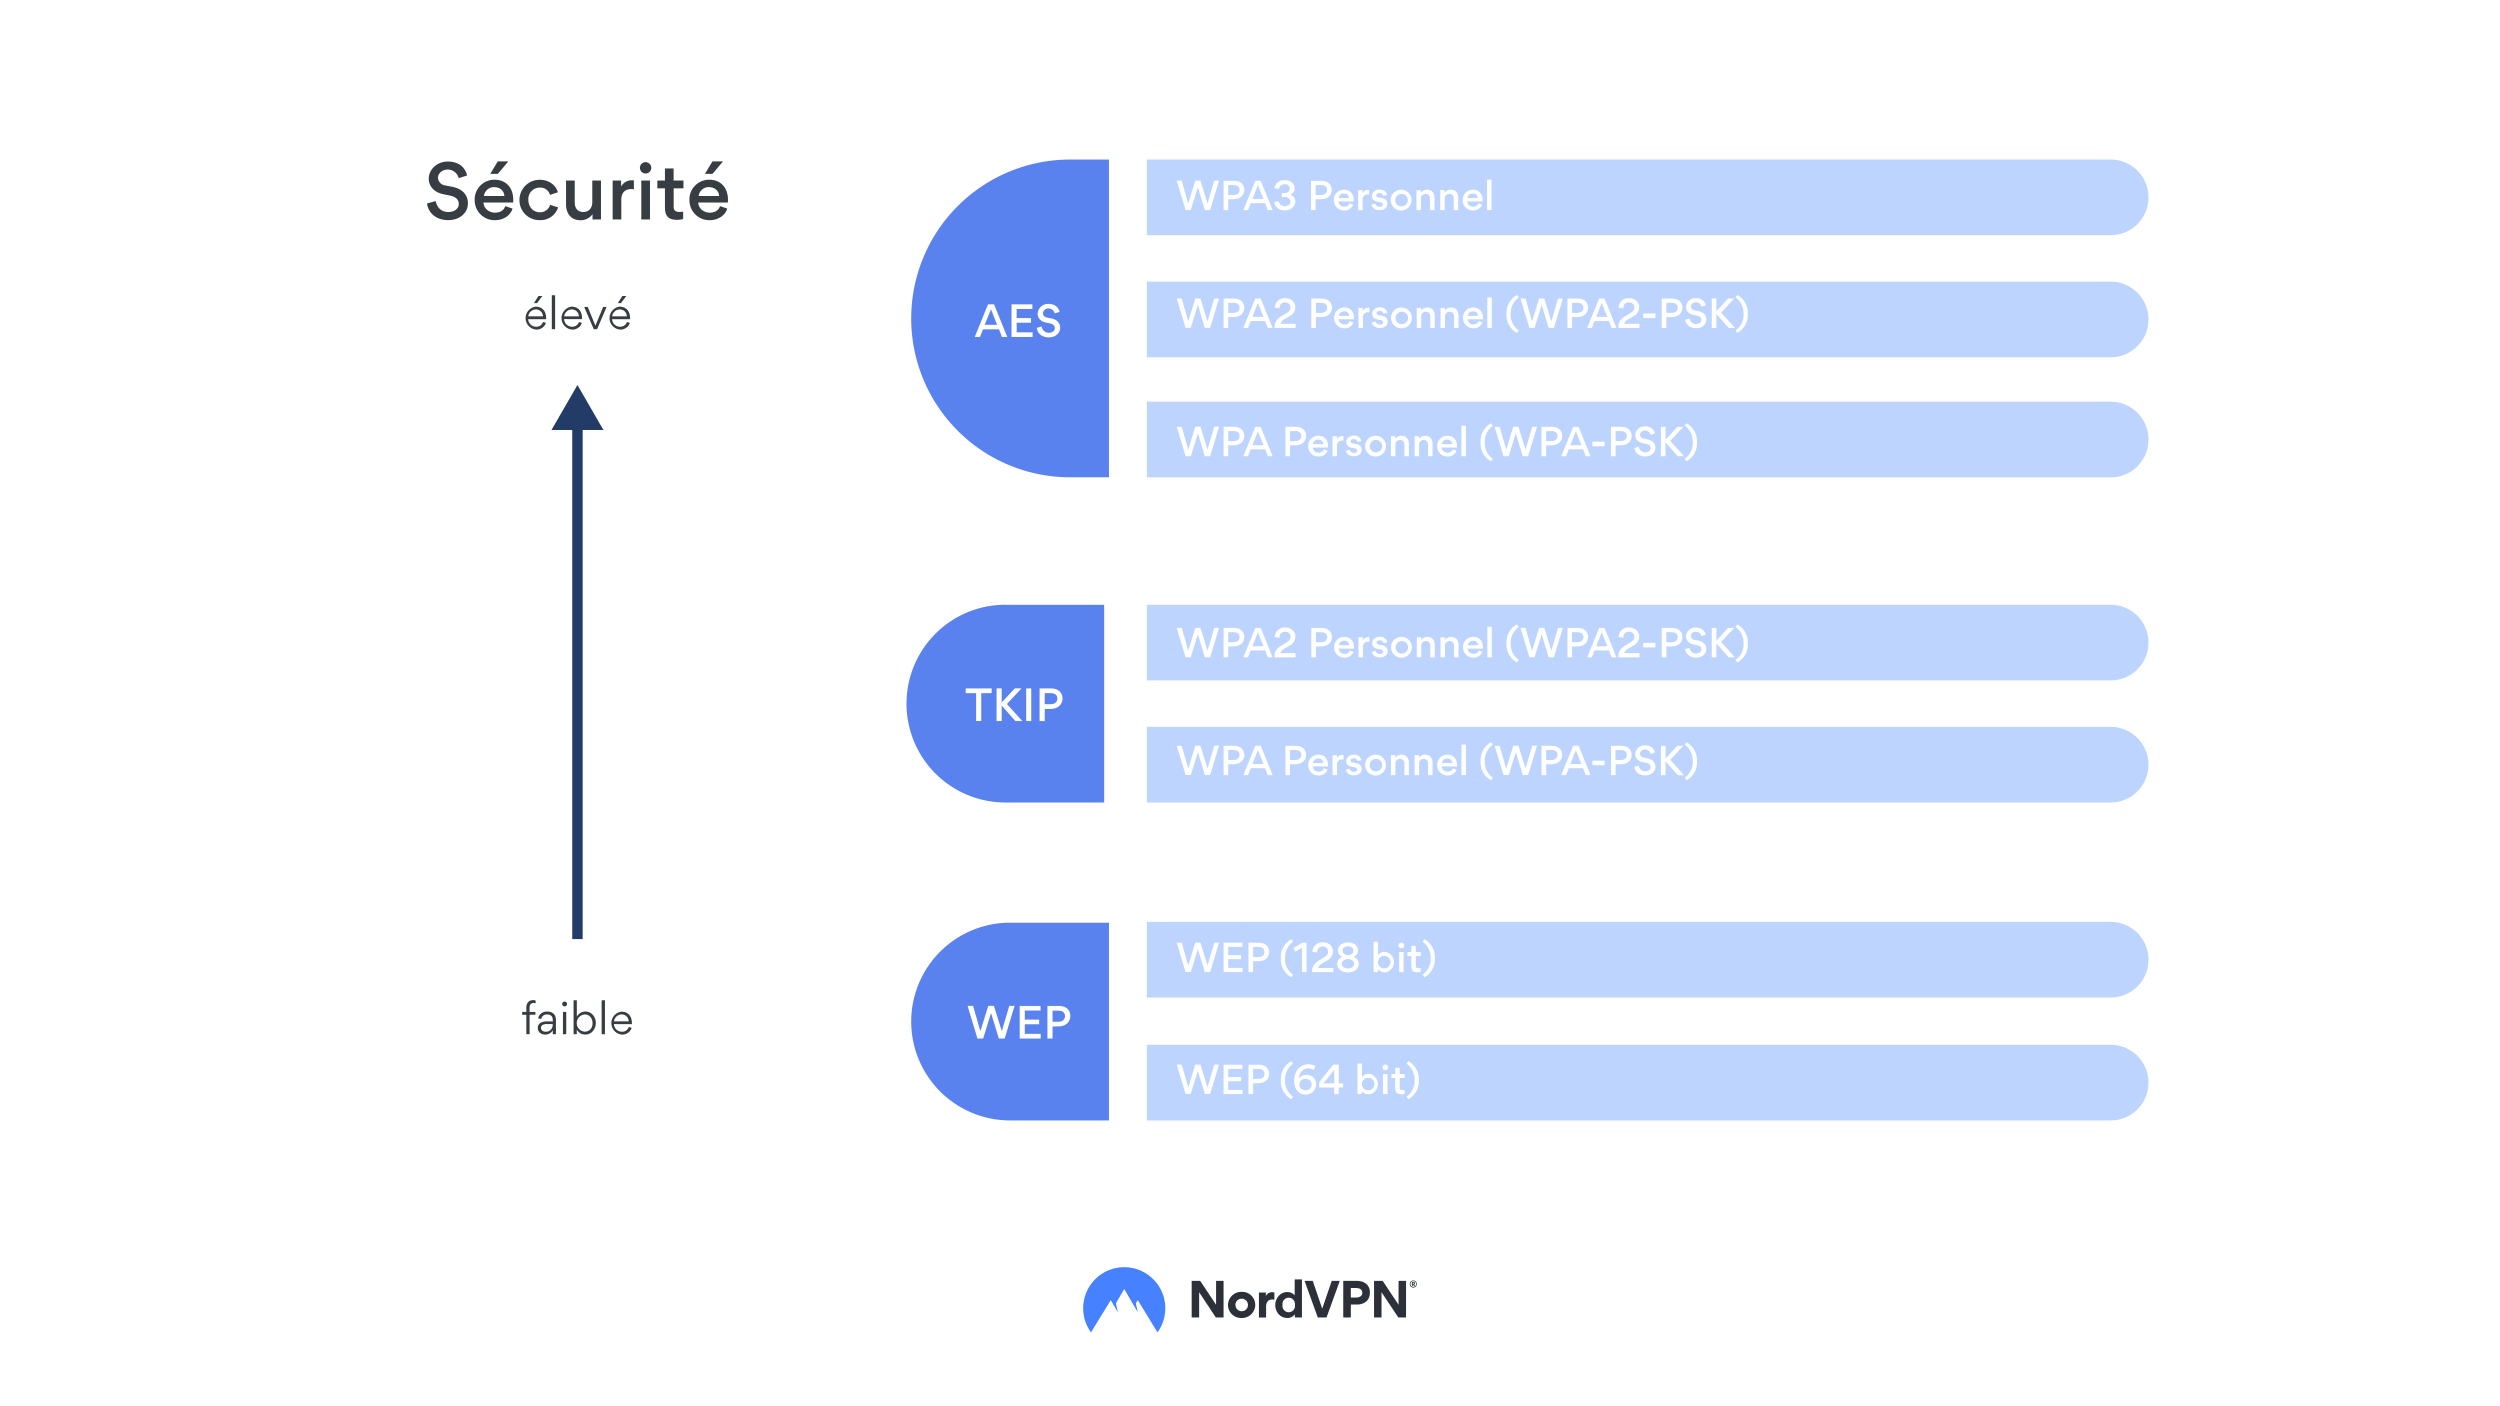 <svg viewBox="0 0 1200 675" xmlns="http://www.w3.org/2000/svg"><path d="M0 0H1200V675H0Z" fill="#ffffff"/><path d="M550.51 192.8h462.6A18.16 18.16 0 0 1 1031.27 211h0a18.15 18.15 0 0 1 -18.16 18.15H550.51Z" fill="#bdd4ff"/><path d="M550.51 135.19h462.6a18.16 18.16 0 0 1 18.16 18.15h0a18.16 18.16 0 0 1 -18.16 18.16H550.51Z" fill="#bdd4ff"/><path d="M550.51 76.58h462.6a18.16 18.16 0 0 1 18.16 18.16h0a18.16 18.16 0 0 1 -18.16 18.15H550.51Z" fill="#bdd4ff"/><path d="M550.51 442.5h462.6a18.16 18.16 0 0 1 18.16 18.16h0a18.16 18.16 0 0 1 -18.16 18.15H550.51Z" fill="#bdd4ff"/><path d="M550.51 501.5h462.6a18.16 18.16 0 0 1 18.16 18.16h0a18.16 18.16 0 0 1 -18.16 18.15H550.51Z" fill="#bdd4ff"/><path d="M550.51 348.9h462.6a18.15 18.15 0 0 1 18.16 18.15h0a18.16 18.16 0 0 1 -18.16 18.15H550.51Z" fill="#bdd4ff"/><path d="M550.51 290.29h462.6a18.16 18.16 0 0 1 18.16 18.15h0a18.15 18.15 0 0 1 -18.16 18.15H550.51Z" fill="#bdd4ff"/><path d="M583.61 632.39h3.7V614.82h-3.59v11.46l-7.62-11.46H572v17.57h3.59V620.27Zm5.83-6a6.37 6.37 0 0 1 6.58-6.29 6.27 6.27 0 0 1 6.5 6.22 6.35 6.35 0 0 1 -6.55 6.31A6.27 6.27 0 0 1 589.44 626.42Zm3.59 0a3 3 0 1 0 2.94-3A2.92 2.92 0 0 0 593 626.37Zm18.67-6a4.94 4.94 0 0 0 -1-.13 3.25 3.25 0 0 0 -3.09 1.88h0V620.4h-3.32v12h3.44v-5.25c0-2.22 1.16-3.39 2.84-3.39a6.36 6.36 0 0 1 1.13.09Zm9.84 12v-1.53h0a4.31 4.31 0 0 1 -3.72 1.75c-3.48 0-5.7-3-5.7-6.24 0-3 2.31-6.19 5.74-6.19a4.62 4.62 0 0 1 3.59 1.59h0v-7.65h3.48v18.27Zm0-6a3 3 0 1 0 -5.92 0 3 3 0 1 0 5.92 0Zm11 6h4.19l6.37-17.57h-3.86l-4.57 13.35-4.55-13.35h-3.93Zm25-11.94c0 3.88-2.74 5.74-6.42 5.74H648.4v6.2h-3.64V614.82h6.53C654.81 614.82 657.57 616.72 657.57 620.45Zm-3.66.09c0-1.71-1.43-2.29-2.93-2.29H648.4v4.56H651C652.43 622.81 653.91 622.18 653.91 620.54Zm17.32 11.85h3.7V614.82h-3.59v11.46l-7.62-11.46h-4.15v17.57h3.59V620.27Z" fill="#2c3038"/><path d="M523.68 639.54a19.71 19.71 0 1 1 31.91 0l-9.46-15.48-.92 1.55.93 4.33-6.5-11.22-4 6.85.94 4.37-3.41-5.88Z" fill="#4681ff"/><path d="M676.67 616.34a1.7 1.7 0 1 1 1.69 1.7A1.7 1.7 0 0 1 676.67 616.34Zm.32 0a1.38 1.38 0 1 0 1.37-1.4A1.38 1.38 0 0 0 677 616.34Zm1.12 1h-.4v-1.95h.76a.62.62 0 0 1 .7.62.56.56 0 0 1 -.37.55l.4.78h-.44l-.35-.7h-.3Zm.33-1.56h-.33v.48h.34c.15 0 .31-.06.31-.24S678.6 615.75 678.44 615.75Z" fill="#2c3038"/><path d="M205 97.64l4.16-1.12c.6 3.18 2.77 5.25 6.06 5.25 2.73 0 5-1.54 5-3.85s-1.75-3.5-4.06-4l-3.36-.7c-4.52-.91-7-3.89-7-7.46 0-4.52 4.13-8.23 9.07-8.23 6.19 0 8.75 3.75 9.31 6.72l-4 1.26a5.45 5.45 0 0 0 -5.25-4.13c-2.66 0-4.73 1.89-4.73 4A4 4 0 0 0 213.64 89l3.46.66c4.9 1 7.5 3.89 7.5 8s-3.44 8-9.49 8C208.7 105.65 205.34 101.52 205 97.64Z" fill="#383c43"/><path d="M232.08 97.22c.07 2.87 2.73 4.86 5.46 4.86 2.28 0 4.2-.87 5-3.15l3.47 1.19c-1 3.5-4.66 5.57-8.37 5.57a9.58 9.58 0 0 1 -9.8-9.73 9.46 9.46 0 0 1 9.42-9.7c5.81 0 9.1 4 9.1 9.66a8.35 8.35 0 0 1 -.07 1.3Zm.21-3.15h9.8c-.14-2.66-2.27-4.24-4.86-4.24A4.84 4.84 0 0 0 232.29 94.07Zm6.65-10.61h-3.6l3.57-6H244Z" fill="#383c43"/><path d="M249.34 96a9.67 9.67 0 0 1 9.8-9.7c4.62 0 7.84 2.87 8.64 6L264 93.54a4.79 4.79 0 0 0 -4.9-3.5 5.49 5.49 0 0 0 -5.49 5.85c0 3.5 2.34 6 5.53 6a5 5 0 0 0 4.93-3.57l3.82 1.23a8.84 8.84 0 0 1 -8.82 6.12A9.55 9.55 0 0 1 249.34 96Z" fill="#383c43"/><path d="M280 101.77c2.62 0 4.3-1.89 4.3-4.73V86.64h4.17v18.7h-4.06v-2.52a7 7 0 0 1 -5.71 2.9c-4.69 0-7-3.32-7-7.59V86.64h4.17V97.11C275.87 99.77 277.13 101.77 280 101.77Z" fill="#383c43"/><path d="M303.1 90.74c-3.19 0-4.87 1.89-4.87 5.11v9.49h-4.16V86.64h4.06v2.88a5.91 5.91 0 0 1 5.14-3 5.73 5.73 0 0 1 1 .11v4.27A10.5 10.5 0 0 0 303.1 90.74Z" fill="#383c43"/><path d="M309.89 77.82a2.77 2.77 0 0 1 2.73 2.77 2.73 2.73 0 1 1 -2.73-2.77Zm2.1 27.52V86.64h-4.17v18.7Z" fill="#383c43"/><path d="M323.36 90.39v8.93c0 1.61.81 2.41 2.87 2.41a11.79 11.79 0 0 0 1.68-.14v3.54a10.8 10.8 0 0 1 -3 .38c-3.68 0-5.74-1.43-5.74-6V90.39h-3.64V86.64h3.64V80.87h4.16v5.77h4.73v3.75Z" fill="#383c43"/><path d="M335.16 97.22c.07 2.87 2.73 4.86 5.46 4.86 2.27 0 4.2-.87 5-3.15l3.46 1.19c-1.05 3.5-4.65 5.57-8.36 5.57a9.58 9.58 0 0 1 -9.8-9.73 9.46 9.46 0 0 1 9.41-9.7c5.81 0 9.1 4 9.1 9.66a8.35 8.35 0 0 1 -.07 1.3Zm.21-3.15h9.8c-.14-2.66-2.28-4.24-4.87-4.24A4.83 4.83 0 0 0 335.37 94.07ZM342 83.46h-3.61l3.57-6h5.11Z" fill="#383c43"/><path d="M257.35 156.82a3.25 3.25 0 0 0 3.3-2.28l1.4.44a4.72 4.72 0 0 1 -4.68 3.22 5.53 5.53 0 0 1 -.22-11c3.3 0 5 2.36 5 5.48a4.35 4.35 0 0 1 0 .52h-8.64A3.8 3.8 0 0 0 257.35 156.82Zm-.2-8.3a3.79 3.79 0 0 0 -3.6 3.32h7.06A3.37 3.37 0 0 0 257.15 148.52Zm.62-3h-1.5l2.18-3.44h1.88Z" fill="#383c43"/><path d="M266.45 141.72V158h-1.58v-16.3Z" fill="#383c43"/><path d="M270.77 153.16a3.8 3.8 0 0 0 3.82 3.66 3.25 3.25 0 0 0 3.3-2.28l1.4.44a4.72 4.72 0 0 1 -4.68 3.22 5.53 5.53 0 0 1 -.22-11c3.3 0 5 2.36 5 5.48a4.35 4.35 0 0 1 0 .52Zm7.08-1.32a3.37 3.37 0 0 0 -3.46-3.32 3.79 3.79 0 0 0 -3.6 3.32Z" fill="#383c43"/><path d="M280.41 147.34h1.72l3.66 9 3.72-9h1.66L286.61 158H285Z" fill="#383c43"/><path d="M297.63 156.82a3.25 3.25 0 0 0 3.3-2.28l1.4.44a4.72 4.72 0 0 1 -4.68 3.22 5.53 5.53 0 0 1 -.22-11c3.3 0 5 2.36 5 5.48a4.35 4.35 0 0 1 0 .52h-8.64A3.8 3.8 0 0 0 297.63 156.82Zm-.2-8.3a3.79 3.79 0 0 0 -3.6 3.32h7.06A3.37 3.37 0 0 0 297.43 148.52Zm.62-3h-1.5l2.18-3.44h1.88Z" fill="#383c43"/><path d="M254.19 483.72v2H257v1.36h-2.8v9.32h-1.56V487.1h-2v-1.36h2v-2c0-2.48 1.38-3.68 3.28-3.68a4.14 4.14 0 0 1 1.18.2v1.32a3.6 3.6 0 0 0 -1.12-.14C255.19 481.46 254.19 481.9 254.19 483.72Z" fill="#383c43"/><path d="M265.31 489.54c0-1.72-.94-2.6-2.72-2.6a2.64 2.64 0 0 0 -2.8 2.18l-1.5-.32a4.18 4.18 0 0 1 4.34-3.24c2.26 0 3.38 1 3.9 2.2a5.48 5.48 0 0 1 .32 1.76v6.9h-1.52v-1.88h0a4.05 4.05 0 0 1 -3.6 2.06c-2.16 0-3.58-1.34-3.58-3.14v-.12c0-2.32 2.32-3.08 4.22-3.08h3Zm-3 2c-1.14 0-2.64.36-2.64 1.8 0 1.2 1 1.88 2.3 1.88a3.19 3.19 0 0 0 3.32-3.3v-.38Z" fill="#383c43"/><path d="M271 480.74a1.17 1.17 0 1 1 -1.16 1.18A1.17 1.17 0 0 1 271 480.74Zm.8 5v10.68h-1.58V485.74Z" fill="#383c43"/><path d="M281 496.58a4.59 4.59 0 0 1 -4.14-2.4v2.24h-1.54V480.14h1.56V488a4.74 4.74 0 0 1 4.12-2.48c3 0 5 2.72 5 5.5S284.05 496.58 281 496.58Zm3.42-5.48c0-2.22-1.38-4.16-3.74-4.16a4.14 4.14 0 0 0 0 8.26C283.05 495.2 284.43 493.36 284.43 491.1Z" fill="#383c43"/><path d="M290.37 480.12v16.3h-1.58v-16.3Z" fill="#383c43"/><path d="M294.69 491.56a3.8 3.8 0 0 0 3.82 3.66 3.25 3.25 0 0 0 3.3-2.28l1.4.44a4.72 4.72 0 0 1 -4.68 3.22 5.53 5.53 0 0 1 -.22-11c3.3 0 5 2.36 5 5.48a4.35 4.35 0 0 1 0 .52Zm7.08-1.32a3.37 3.37 0 0 0 -3.46-3.32 3.79 3.79 0 0 0 -3.6 3.32Z" fill="#383c43"/><path d="M277.18 450.76 277.18 202.74" fill="none" stroke="#233b67" stroke-miterlimit="10" stroke-width="5"/><path d="M289.64 206.39 277.18 184.8 264.71 206.39 289.64 206.39Z" fill="#233b67"/><g fill="#ffffff"><path d="M570.36 522l3.38-11h2.47l3.4 11 3.22-11h2.31l-4.29 14.1h-2.52l-3.36-11h0l-3.41 11h-2.48l-4.25-14.1h2.38Z"/><path d="M596.35 513.06h-6.81V517h6.2v2h-6.2v4.16h6.88v2h-9.09v-14.1h9Z"/><path d="M604 519.94h-2.5v5.22h-2.22v-14.1h5c3.53 0 4.93 2.2 4.93 4.38C609.18 517.88 607.38 519.94 604 519.94Zm.07-6.83h-2.57v4.79h2.57c2.14 0 2.88-1.29 2.88-2.41S606.38 513.11 604.05 513.11Z"/><path d="M614.8 518.79v-.53a9.81 9.81 0 0 1 5-8.89l.92 1.17a9.32 9.32 0 0 0 -3.91 7.74v.51a9.11 9.11 0 0 0 3.91 7.63l-.92 1.19A9.72 9.72 0 0 1 614.8 518.79Z"/><path d="M623.4 517.71h0a4.54 4.54 0 0 1 3.67-1.79 4.67 4.67 0 0 1 3.47 1.41 4.57 4.57 0 0 1 1.21 3.18 4.9 4.9 0 0 1 -5.18 4.83c-3.62 0-5.37-3.17-5.37-6.45 0-4.08 2.18-8 6.7-8a7.14 7.14 0 0 1 3.46.78l-.73 1.89a5.15 5.15 0 0 0 -2.73-.72C625.24 512.81 623.58 515.22 623.4 517.71Zm.27 2.86a2.74 2.74 0 0 0 3 2.75 2.74 2.74 0 1 0 0-5.47A2.83 2.83 0 0 0 623.67 520.57Z"/><path d="M633.17 522v-2.46l6.72-8.52h2.72v9h2.09v2h-2.09v3.12h-2.18V522Zm2.09-2h5.17v-6.52Z"/><path d="M656.88 525.3a4 4 0 0 1 -3.17-1.62v1.48h-2.09V510.5h2.15V517a3.89 3.89 0 0 1 3.17-1.61 5 5 0 0 1 -.06 9.94Zm-.27-1.94a3 3 0 1 0 -2.88-3A2.88 2.88 0 0 0 656.61 523.36Z"/><path d="M665 511a1.42 1.42 0 0 1 1.4 1.42 1.41 1.41 0 0 1 -2.81 0A1.42 1.42 0 0 1 665 511ZM666 525.16v-9.62h-2.15v9.62Z"/><path d="M671.88 517.47v4.59c0 .83.41 1.24 1.47 1.24a5.63 5.63 0 0 0 .87-.07v1.82a5.62 5.62 0 0 1 -1.53.2c-1.9 0-3-.74-3-3.08v-4.7h-1.87v-1.93h1.87v-3h2.15v3h2.43v1.93Z"/><path d="M679 518.79v-.51a9.31 9.31 0 0 0 -3.89-7.74l.92-1.17a9.8 9.8 0 0 1 5 8.89v.53a9.71 9.71 0 0 1 -5 8.82l-.92-1.19A9.09 9.09 0 0 0 679 518.79Z"/><path d="M570.36 463.48l3.38-11h2.47l3.4 11 3.22-11h2.31l-4.29 14.1h-2.52l-3.36-11h0l-3.41 11h-2.48l-4.25-14.1h2.38Z"/><path d="M596.35 454.51h-6.81v3.92h6.2v2h-6.2v4.16h6.88v2h-9.09v-14.1h9Z"/><path d="M604 461.39h-2.5v5.22h-2.22v-14.1h5c3.53 0 4.93 2.2 4.93 4.38C609.18 459.33 607.38 461.39 604 461.39Zm.07-6.83h-2.57v4.79h2.57c2.14 0 2.88-1.29 2.88-2.41S606.38 454.56 604.05 454.56Z"/><path d="M614.8 460.24v-.53a9.81 9.81 0 0 1 5-8.89l.92 1.17a9.32 9.32 0 0 0 -3.91 7.74v.51a9.11 9.11 0 0 0 3.91 7.63l-.92 1.19A9.72 9.72 0 0 1 614.8 460.24Z"/><path d="M620.75 455.1l4.31-2.59h2.1v14.1H625V454.89l-3.17 1.91Z"/><path d="M633.19 460.92l2.18-1.3c1.3-.75 2.14-1.54 2.14-2.9a2.41 2.41 0 0 0 -2.61-2.37 2.61 2.61 0 0 0 -2.41 1.37 3.34 3.34 0 0 0 -.27 1.49L630 456.9a4.63 4.63 0 0 1 5-4.59c3.08 0 4.86 2.11 4.86 4.38a5 5 0 0 1 -2.63 4.23l-2.57 1.49a4 4 0 0 0 -2 2.2h7.33v2H629.84V466C629.81 464.39 630.51 462.49 633.19 460.92Z"/><path d="M641.85 462.77a3.55 3.55 0 0 1 2.7-3.49v0a3.14 3.14 0 0 1 -2.34-3.13c0-2.41 2.39-3.82 4.81-3.82s4.82 1.37 4.82 3.82a3.17 3.17 0 0 1 -2.32 3.13v0a3.5 3.5 0 0 1 2.68 3.4c0 2.53-2.32 4.09-5.18 4.09S641.85 465.17 641.85 462.77Zm5.17 2.07c1.64 0 3-.93 3-2.25s-1.37-2.23-3-2.23-3 .9-3 2.23S645.36 464.84 647 464.84Zm0-6.37c1.51 0 2.63-.9 2.63-2.12s-1.14-2.13-2.63-2.13-2.61.88-2.61 2.13A2.38 2.38 0 0 0 647 458.47Z"/><path d="M664.59 466.75a4 4 0 0 1 -3.17-1.62v1.48h-2.09V452h2.14v6.47a3.89 3.89 0 0 1 3.17-1.61 5 5 0 0 1 0 9.94Zm-.27-1.94a3 3 0 1 0 -2.89-3A2.89 2.89 0 0 0 664.32 464.81Z"/><path d="M672.65 452.46a1.42 1.42 0 0 1 1.4 1.42 1.41 1.41 0 0 1 -2.81 0A1.42 1.42 0 0 1 672.65 452.46Zm1.08 14.15V457h-2.14v9.62Z"/><path d="M679.58 458.92v4.59c0 .83.41 1.24 1.47 1.24a5.63 5.63 0 0 0 .87-.07v1.82a5.62 5.62 0 0 1 -1.53.2c-1.89 0-2.95-.74-2.95-3.08v-4.7h-1.88V457h1.88v-3h2.14v3H682v1.93Z"/><path d="M686.71 460.24v-.51a9.33 9.33 0 0 0 -3.89-7.74l.92-1.17a9.81 9.81 0 0 1 5 8.89v.53a9.72 9.72 0 0 1 -5 8.82l-.92-1.19A9.12 9.12 0 0 0 686.71 460.24Z"/><path d="M570.36 368.93l3.38-11h2.47l3.4 11 3.22-11h2.31l-4.29 14.1h-2.52L575 361h0l-3.41 11h-2.48L564.81 358h2.38Z"/><path d="M592.05 366.84h-2.51v5.22h-2.21V358h5c3.53 0 4.93 2.2 4.93 4.38C597.25 364.79 595.45 366.84 592.05 366.84Zm.07-6.83h-2.58v4.79h2.58c2.14 0 2.88-1.29 2.88-2.41S594.44 360 592.12 360Z"/><path d="M596.8 372.06l5.74-14.1h2.61l5.71 14.1h-2.31l-1.27-3.31h-6.92l-1.3 3.31Zm7-12-2.67 6.7h5.35Z"/><path d="M621.69 366.84h-2.5v5.22H617V358h5c3.53 0 4.94 2.2 4.94 4.38C626.9 364.79 625.09 366.84 621.69 366.84Zm.07-6.83h-2.57v4.79h2.57c2.15 0 2.88-1.29 2.88-2.41S624.09 360 621.76 360Z"/><path d="M630.1 367.88a2.72 2.72 0 0 0 2.81 2.51 2.43 2.43 0 0 0 2.55-1.62l1.79.61a4.37 4.37 0 0 1 -4.31 2.86 4.92 4.92 0 0 1 -5-5 4.86 4.86 0 0 1 4.84-5c3 0 4.68 2.07 4.68 5a5 5 0 0 1 0 .66Zm.11-1.62h5a2.33 2.33 0 0 0 -2.51-2.18A2.48 2.48 0 0 0 630.21 366.26Z"/><path d="M644.26 364.55a2.32 2.32 0 0 0 -2.5 2.63v4.88h-2.14v-9.61h2.09v1.47a3 3 0 0 1 2.64-1.56 3 3 0 0 1 .53.05v2.2A4.77 4.77 0 0 0 644.26 364.55Z"/><path d="M646 369.43l1.85-.47a1.93 1.93 0 0 0 2 1.52c1 0 1.6-.45 1.6-1.12s-.57-1-1.94-1.21c-1.75-.28-3.32-.82-3.32-2.95 0-1.53 1.48-2.95 3.62-2.95a3.37 3.37 0 0 1 3.64 2.64l-1.82.44a1.76 1.76 0 0 0 -1.89-1.35c-.76 0-1.48.43-1.48 1 0 .77.6 1 1.9 1.19 1.8.23 3.45.92 3.45 3 0 1.52-1.2 3-3.76 3S646.15 370.51 646 369.43Z"/><path d="M660.36 362.25a5 5 0 1 1 -5.1 5A5 5 0 0 1 660.36 362.25Zm0 8a3 3 0 1 0 -2.9-3.08A2.94 2.94 0 0 0 660.36 370.28Z"/><path d="M672 364.28a2.18 2.18 0 0 0 -2.21 2.43v5.35h-2.14v-9.61h2.08v1.29a3.62 3.62 0 0 1 2.94-1.49c2.45 0 3.6 1.71 3.6 3.89v5.92h-2.14v-5.38C674.11 365.31 673.46 364.28 672 364.28Z"/><path d="M683.38 364.28a2.19 2.19 0 0 0 -2.22 2.43v5.35H679v-9.61h2.09v1.29a3.61 3.61 0 0 1 2.93-1.49c2.45 0 3.6 1.71 3.6 3.89v5.92H685.5v-5.38C685.5 365.31 684.85 364.28 683.38 364.28Z"/><path d="M692 367.88a2.73 2.73 0 0 0 2.81 2.51 2.45 2.45 0 0 0 2.56-1.62l1.78.61a4.36 4.36 0 0 1 -4.3 2.86 4.92 4.92 0 0 1 -5-5 4.86 4.86 0 0 1 4.84-5c3 0 4.68 2.07 4.68 5a3.77 3.77 0 0 1 0 .66Zm.11-1.62h5a2.32 2.32 0 0 0 -2.5-2.18A2.49 2.49 0 0 0 692.07 366.26Z"/><path d="M701.48 372.06V357.4h2.15v14.66Z"/><path d="M710.68 365.69v-.53a9.81 9.81 0 0 1 5-8.89l.91 1.17a9.34 9.34 0 0 0 -3.9 7.74v.51a9.12 9.12 0 0 0 3.9 7.63l-.91 1.19A9.69 9.69 0 0 1 710.68 365.69Z"/><path d="M723 368.93l3.38-11h2.47l3.4 11 3.23-11h2.3l-4.28 14.1h-2.53l-3.36-11h0l-3.4 11h-2.49L717.41 358h2.38Z"/><path d="M744.65 366.84h-2.5v5.22h-2.22V358h5c3.53 0 4.93 2.2 4.93 4.38C749.85 364.79 748.05 366.84 744.65 366.84Zm.07-6.83h-2.57v4.79h2.57c2.14 0 2.88-1.29 2.88-2.41S747 360 744.72 360Z"/><path d="M749.4 372.06l5.74-14.1h2.61l5.71 14.1h-2.3l-1.28-3.31H753l-1.29 3.31Zm7-12-2.66 6.7h5.34Z"/><path d="M764.34 367.31v-2.18h5.87v2.18Z"/><path d="M778 366.84h-2.51v5.22h-2.21V358h5c3.53 0 4.93 2.2 4.93 4.38C783.17 364.79 781.37 366.84 778 366.84ZM778 360h-2.58v4.79H778c2.14 0 2.88-1.29 2.88-2.41S780.36 360 778 360Z"/><path d="M784.5 368.1l2.14-.58a3 3 0 0 0 3.12 2.7c1.4 0 2.55-.79 2.55-2s-.9-1.8-2.09-2.05l-1.72-.36c-2.33-.47-3.59-2-3.59-3.83a4.5 4.5 0 0 1 4.67-4.24c3.18 0 4.5 1.93 4.79 3.46l-2.06.65a2.79 2.79 0 0 0 -2.7-2.12 2.28 2.28 0 0 0 -2.43 2.05 2.05 2.05 0 0 0 1.78 1.87l1.79.34c2.52.51 3.85 2 3.85 4.09s-1.77 4.12-4.88 4.12C786.42 372.22 784.7 370.1 784.5 368.1Z"/><path d="M797.26 358h2.22v6.09l5.61-6.09H808l-6.3 6.74 6.66 7.36h-3l-5.92-6.66v6.66h-2.22Z"/><path d="M812.53 365.69v-.51a9.33 9.33 0 0 0 -3.89-7.74l.91-1.17a9.81 9.81 0 0 1 5 8.89v.53a9.69 9.69 0 0 1 -5 8.82l-.91-1.19A9.12 9.12 0 0 0 812.53 365.69Z"/><path d="M570.36 312.38l3.38-11h2.47l3.4 11 3.22-11h2.31l-4.29 14.1h-2.52l-3.36-11h0l-3.41 11h-2.48l-4.25-14.1h2.38Z"/><path d="M592.05 310.29h-2.51v5.22h-2.21v-14.1h5c3.53 0 4.93 2.2 4.93 4.38C597.25 308.24 595.45 310.29 592.05 310.29Zm.07-6.82h-2.58v4.79h2.58c2.14 0 2.88-1.3 2.88-2.42S594.44 303.47 592.12 303.47Z"/><path d="M596.8 315.51l5.74-14.1h2.61l5.71 14.1h-2.31l-1.27-3.31h-6.92l-1.3 3.31Zm7-12-2.67 6.7h5.35Z"/><path d="M615.14 309.82l2.18-1.3c1.29-.75 2.14-1.54 2.14-2.89a2.42 2.42 0 0 0 -2.61-2.38 2.59 2.59 0 0 0 -2.41 1.37 3.26 3.26 0 0 0 -.27 1.49l-2.25-.3a4.64 4.64 0 0 1 5-4.6c3.07 0 4.86 2.11 4.86 4.38a5 5 0 0 1 -2.63 4.23l-2.58 1.5a4 4 0 0 0 -2 2.19h7.33v2H611.79v-.61C611.75 313.3 612.46 311.39 615.14 309.82Z"/><path d="M634.13 310.29h-2.5v5.22h-2.22v-14.1h5c3.53 0 4.93 2.2 4.93 4.38C639.33 308.24 637.53 310.29 634.13 310.29Zm.07-6.82h-2.57v4.79h2.57c2.14 0 2.88-1.3 2.88-2.42S636.52 303.47 634.2 303.47Z"/><path d="M642.53 311.33a2.73 2.73 0 0 0 2.81 2.51 2.45 2.45 0 0 0 2.56-1.62l1.78.61a4.36 4.36 0 0 1 -4.3 2.86 4.92 4.92 0 0 1 -5-5 4.86 4.86 0 0 1 4.84-5c3 0 4.68 2.07 4.68 5a5 5 0 0 1 0 .66Zm.11-1.62h5a2.33 2.33 0 0 0 -2.5-2.18A2.5 2.5 0 0 0 642.64 309.71Z"/><path d="M656.7 308a2.32 2.32 0 0 0 -2.5 2.63v4.88h-2.14V305.9h2.08v1.47a3.06 3.06 0 0 1 2.65-1.56 2.87 2.87 0 0 1 .52.05v2.2A4.66 4.66 0 0 0 656.7 308Z"/><path d="M658.46 312.88l1.86-.47a1.93 1.93 0 0 0 2 1.52c1 0 1.6-.45 1.6-1.12s-.58-1-1.95-1.21c-1.74-.28-3.31-.82-3.31-3 0-1.53 1.48-2.95 3.62-2.95a3.37 3.37 0 0 1 3.64 2.65l-1.82.43a1.76 1.76 0 0 0 -1.89-1.35c-.76 0-1.48.43-1.48 1 0 .78.6 1 1.89 1.19 1.8.23 3.46.92 3.46 3 0 1.52-1.21 3-3.76 3S658.59 314 658.46 312.88Z"/><path d="M672.79 305.7a5 5 0 1 1 -5.09 5A4.95 4.95 0 0 1 672.79 305.7Zm0 8a3 3 0 1 0 -2.9-3.08A2.94 2.94 0 0 0 672.79 313.73Z"/><path d="M684.42 307.73a2.19 2.19 0 0 0 -2.21 2.43v5.35h-2.15V305.9h2.09v1.29a3.62 3.62 0 0 1 2.94-1.49c2.45 0 3.6 1.71 3.6 3.89v5.92h-2.15v-5.38C686.54 308.76 685.9 307.73 684.42 307.73Z"/><path d="M695.81 307.73a2.19 2.19 0 0 0 -2.21 2.43v5.35h-2.14V305.9h2.09v1.29a3.59 3.59 0 0 1 2.93-1.49c2.45 0 3.6 1.71 3.6 3.89v5.92h-2.14v-5.38C697.94 308.76 697.29 307.73 695.81 307.73Z"/><path d="M704.4 311.33a2.72 2.72 0 0 0 2.81 2.51 2.45 2.45 0 0 0 2.56-1.62l1.78.61a4.37 4.37 0 0 1 -4.3 2.86 4.93 4.93 0 0 1 -5-5 4.87 4.87 0 0 1 4.85-5c3 0 4.68 2.07 4.68 5a3.77 3.77 0 0 1 0 .66Zm.11-1.62h5a2.33 2.33 0 0 0 -2.5-2.18A2.49 2.49 0 0 0 704.51 309.71Z"/><path d="M713.92 315.51V300.85h2.14v14.66Z"/><path d="M723.12 309.14v-.53a9.82 9.82 0 0 1 5-8.89l.92 1.17a9.36 9.36 0 0 0 -3.91 7.74v.51a9.13 9.13 0 0 0 3.91 7.63l-.92 1.19A9.7 9.7 0 0 1 723.12 309.14Z"/><path d="M735.4 312.38l3.38-11h2.47l3.4 11 3.22-11h2.31l-4.29 14.1h-2.52l-3.36-11h0l-3.41 11H734.1l-4.25-14.1h2.38Z"/><path d="M757.09 310.29h-2.51v5.22h-2.21v-14.1h5c3.52 0 4.93 2.2 4.93 4.38C762.29 308.24 760.49 310.29 757.09 310.29Zm.07-6.82h-2.58v4.79h2.58c2.14 0 2.88-1.3 2.88-2.42S759.48 303.47 757.16 303.47Z"/><path d="M761.84 315.51l5.74-14.1h2.61l5.71 14.1h-2.31l-1.27-3.31H765.4l-1.3 3.31Zm7-12-2.67 6.7h5.35Z"/><path d="M780.18 309.82l2.18-1.3c1.29-.75 2.14-1.54 2.14-2.89a2.42 2.42 0 0 0 -2.61-2.38 2.59 2.59 0 0 0 -2.41 1.37 3.26 3.26 0 0 0 -.27 1.49l-2.25-.3a4.64 4.64 0 0 1 5-4.6c3.07 0 4.86 2.11 4.86 4.38a5 5 0 0 1 -2.63 4.23l-2.58 1.5a4 4 0 0 0 -2 2.19h7.33v2H776.83v-.61C776.79 313.3 777.5 311.39 780.18 309.82Z"/><path d="M788.73 310.76v-2.18h5.87v2.18Z"/><path d="M802.36 310.29h-2.51v5.22h-2.21v-14.1h5c3.52 0 4.93 2.2 4.93 4.38C807.56 308.24 805.76 310.29 802.36 310.29Zm.07-6.82h-2.58v4.79h2.58c2.14 0 2.88-1.3 2.88-2.42S804.75 303.47 802.43 303.47Z"/><path d="M808.89 311.55 811 311a3 3 0 0 0 3.12 2.7c1.4 0 2.55-.79 2.55-2s-.9-1.8-2.09-2.05l-1.73-.36c-2.32-.47-3.58-2-3.58-3.83a4.5 4.5 0 0 1 4.67-4.24c3.18 0 4.5 1.93 4.78 3.46l-2 .65a2.79 2.79 0 0 0 -2.7-2.12 2.28 2.28 0 0 0 -2.43 2.05 2.05 2.05 0 0 0 1.78 1.87l1.79.34c2.52.51 3.85 2 3.85 4.09s-1.77 4.12-4.88 4.12C810.81 315.67 809.09 313.55 808.89 311.55Z"/><path d="M821.65 301.41h2.22v6.09l5.61-6.09h2.94l-6.3 6.74 6.66 7.36h-3l-5.92-6.66v6.66h-2.22Z"/><path d="M836.92 309.14v-.51a9.35 9.35 0 0 0 -3.89-7.74l.91-1.17a9.81 9.81 0 0 1 5 8.89v.53a9.69 9.69 0 0 1 -5 8.82l-.91-1.19A9.12 9.12 0 0 0 836.92 309.14Z"/><path d="M570.36 215.84l3.38-11h2.47l3.4 11 3.22-11h2.31L580.85 219h-2.52L575 208h0l-3.41 11h-2.48l-4.25-14.09h2.38Z"/><path d="M592.05 213.75h-2.51V219h-2.21V204.88h5c3.53 0 4.93 2.19 4.93 4.37C597.25 211.7 595.45 213.75 592.05 213.75Zm.07-6.82h-2.58v4.79h2.58c2.14 0 2.88-1.3 2.88-2.41S594.44 206.93 592.12 206.93Z"/><path d="M596.8 219l5.74-14.09h2.61L610.86 219h-2.31l-1.27-3.31h-6.92l-1.3 3.31Zm7-12-2.67 6.7h5.35Z"/><path d="M621.69 213.75h-2.5V219H617V204.88h5c3.53 0 4.94 2.19 4.94 4.37C626.9 211.7 625.09 213.75 621.69 213.75Zm.07-6.82h-2.57v4.79h2.57c2.15 0 2.88-1.3 2.88-2.41S624.09 206.93 621.76 206.93Z"/><path d="M630.1 214.8a2.72 2.72 0 0 0 2.81 2.5 2.43 2.43 0 0 0 2.55-1.62l1.79.61a4.37 4.37 0 0 1 -4.31 2.86 4.92 4.92 0 0 1 -5-5 4.86 4.86 0 0 1 4.84-5c3 0 4.68 2.07 4.68 5a5.16 5.16 0 0 1 0 .67Zm.11-1.62h5a2.33 2.33 0 0 0 -2.51-2.18A2.47 2.47 0 0 0 630.21 213.18Z"/><path d="M644.26 211.47a2.32 2.32 0 0 0 -2.5 2.62V219h-2.14v-9.61h2.09v1.48a3 3 0 0 1 2.64-1.57 4.34 4.34 0 0 1 .53 0v2.2A4.38 4.38 0 0 0 644.26 211.47Z"/><path d="M646 216.35l1.85-.47a1.93 1.93 0 0 0 2 1.51c1 0 1.6-.45 1.6-1.12s-.57-1-1.94-1.2c-1.75-.29-3.32-.83-3.32-3 0-1.53 1.48-3 3.62-3a3.37 3.37 0 0 1 3.64 2.65l-1.82.43a1.76 1.76 0 0 0 -1.89-1.35c-.76 0-1.48.43-1.48 1 0 .78.6 1 1.9 1.19 1.8.24 3.45.92 3.45 3 0 1.51-1.2 3-3.76 3S646.15 217.43 646 216.35Z"/><path d="M660.36 209.16a5 5 0 1 1 -5.1 5A5 5 0 0 1 660.36 209.16Zm0 8a3 3 0 1 0 -2.9-3.08A2.94 2.94 0 0 0 660.36 217.19Z"/><path d="M672 211.2a2.18 2.18 0 0 0 -2.21 2.43V219h-2.14v-9.61h2.08v1.3a3.6 3.6 0 0 1 2.94-1.5c2.45 0 3.6 1.71 3.6 3.89V219h-2.14v-5.38C674.11 212.22 673.46 211.2 672 211.2Z"/><path d="M683.38 211.2a2.19 2.19 0 0 0 -2.22 2.43V219H679v-9.61h2.09v1.3a3.6 3.6 0 0 1 2.93-1.5c2.45 0 3.6 1.71 3.6 3.89V219H685.5v-5.38C685.5 212.22 684.85 211.2 683.38 211.2Z"/><path d="M692 214.8a2.73 2.73 0 0 0 2.81 2.5 2.45 2.45 0 0 0 2.56-1.62l1.78.61a4.36 4.36 0 0 1 -4.3 2.86 4.92 4.92 0 0 1 -5-5 4.86 4.86 0 0 1 4.84-5c3 0 4.68 2.07 4.68 5a3.88 3.88 0 0 1 0 .67Zm.11-1.62h5a2.32 2.32 0 0 0 -2.5-2.18A2.48 2.48 0 0 0 692.07 213.18Z"/><path d="M701.48 219V204.32h2.15V219Z"/><path d="M710.68 212.6v-.52a9.83 9.83 0 0 1 5-8.9l.91 1.17a9.37 9.37 0 0 0 -3.9 7.75v.5a9.14 9.14 0 0 0 3.9 7.64l-.91 1.18A9.69 9.69 0 0 1 710.68 212.6Z"/><path d="M723 215.84l3.38-11h2.47l3.4 11 3.23-11h2.3L733.46 219h-2.53l-3.36-11h0l-3.4 11h-2.49l-4.25-14.09h2.38Z"/><path d="M744.65 213.75h-2.5V219h-2.22V204.88h5c3.53 0 4.93 2.19 4.93 4.37C749.85 211.7 748.05 213.75 744.65 213.75Zm.07-6.82h-2.57v4.79h2.57c2.14 0 2.88-1.3 2.88-2.41S747 206.93 744.72 206.93Z"/><path d="M749.4 219l5.74-14.09h2.61L763.46 219h-2.3l-1.28-3.31H753L751.67 219Zm7-12-2.66 6.7h5.34Z"/><path d="M764.34 214.22V212h5.87v2.18Z"/><path d="M778 213.75h-2.51V219h-2.21V204.88h5c3.53 0 4.93 2.19 4.93 4.37C783.17 211.7 781.37 213.75 778 213.75Zm.07-6.82h-2.58v4.79H778c2.14 0 2.88-1.3 2.88-2.41S780.36 206.93 778 206.93Z"/><path d="M784.5 215l2.14-.57a3 3 0 0 0 3.12 2.7c1.4 0 2.55-.79 2.55-2s-.9-1.8-2.09-2.06l-1.72-.35c-2.33-.47-3.59-2-3.59-3.84a4.5 4.5 0 0 1 4.67-4.23c3.18 0 4.5 1.92 4.79 3.46l-2.06.64a2.8 2.8 0 0 0 -2.7-2.12 2.28 2.28 0 0 0 -2.43 2.05 2.05 2.05 0 0 0 1.78 1.87l1.79.35c2.52.5 3.85 2 3.85 4.08s-1.77 4.13-4.88 4.13C786.42 219.14 784.7 217 784.5 215Z"/><path d="M797.26 204.88h2.22V211l5.61-6.08H808l-6.3 6.73 6.66 7.36h-3l-5.92-6.66V219h-2.22Z"/><path d="M812.53 212.6v-.5a9.36 9.36 0 0 0 -3.89-7.75l.91-1.17a9.83 9.83 0 0 1 5 8.9v.52a9.69 9.69 0 0 1 -5 8.82l-.91-1.18A9.13 9.13 0 0 0 812.53 212.6Z"/><path d="M570.36 154.28l3.38-11h2.47l3.4 11 3.22-11h2.31l-4.29 14.1h-2.52l-3.36-11h0l-3.41 11h-2.48l-4.25-14.1h2.38Z"/><path d="M592.05 152.19h-2.51v5.22h-2.21v-14.1h5c3.53 0 4.93 2.2 4.93 4.38C597.25 150.14 595.45 152.19 592.05 152.19Zm.07-6.82h-2.58v4.79h2.58c2.14 0 2.88-1.3 2.88-2.42S594.44 145.37 592.12 145.37Z"/><path d="M596.8 157.41l5.74-14.1h2.61l5.71 14.1h-2.31l-1.27-3.31h-6.92l-1.3 3.31Zm7-12-2.67 6.7h5.35Z"/><path d="M615.14 151.72l2.18-1.29c1.29-.76 2.14-1.55 2.14-2.9a2.42 2.42 0 0 0 -2.61-2.38 2.59 2.59 0 0 0 -2.41 1.37 3.26 3.26 0 0 0 -.27 1.49l-2.25-.3a4.63 4.63 0 0 1 5-4.59c3.07 0 4.86 2.1 4.86 4.37a5 5 0 0 1 -2.63 4.23l-2.58 1.5a4 4 0 0 0 -2 2.19h7.33v2H611.79v-.61C611.75 155.2 612.46 153.29 615.14 151.72Z"/><path d="M634.13 152.19h-2.5v5.22h-2.22v-14.1h5c3.53 0 4.93 2.2 4.93 4.38C639.33 150.14 637.53 152.19 634.13 152.19Zm.07-6.82h-2.57v4.79h2.57c2.14 0 2.88-1.3 2.88-2.42S636.52 145.37 634.2 145.37Z"/><path d="M642.53 153.23a2.73 2.73 0 0 0 2.81 2.51 2.45 2.45 0 0 0 2.56-1.62l1.78.61a4.36 4.36 0 0 1 -4.3 2.86 4.92 4.92 0 0 1 -5-5 4.86 4.86 0 0 1 4.84-5c3 0 4.68 2.07 4.68 5a4.93 4.93 0 0 1 0 .66Zm.11-1.62h5a2.32 2.32 0 0 0 -2.5-2.17A2.49 2.49 0 0 0 642.64 151.61Z"/><path d="M656.7 149.9a2.32 2.32 0 0 0 -2.5 2.63v4.88h-2.14V147.8h2.08v1.47a3.06 3.06 0 0 1 2.65-1.56 4.21 4.21 0 0 1 .52 0V150A4.66 4.66 0 0 0 656.7 149.9Z"/><path d="M658.46 154.78l1.86-.46a1.94 1.94 0 0 0 2 1.51c1 0 1.6-.45 1.6-1.12s-.58-1-1.95-1.2c-1.74-.29-3.31-.83-3.31-3 0-1.53 1.48-3 3.62-3a3.37 3.37 0 0 1 3.64 2.65l-1.82.43a1.76 1.76 0 0 0 -1.89-1.35c-.76 0-1.48.43-1.48 1 0 .78.6 1 1.89 1.19 1.8.24 3.46.92 3.46 3 0 1.51-1.21 3-3.76 3S658.59 155.86 658.46 154.78Z"/><path d="M672.79 147.6a5 5 0 1 1 -5.09 5A4.95 4.95 0 0 1 672.79 147.6Zm0 8a3 3 0 1 0 -2.9-3.08A2.94 2.94 0 0 0 672.79 155.63Z"/><path d="M684.42 149.63a2.19 2.19 0 0 0 -2.21 2.43v5.35h-2.15V147.8h2.09v1.29a3.62 3.62 0 0 1 2.94-1.49c2.45 0 3.6 1.71 3.6 3.89v5.92h-2.15V152C686.54 150.66 685.9 149.63 684.42 149.63Z"/><path d="M695.81 149.63a2.19 2.19 0 0 0 -2.21 2.43v5.35h-2.14V147.8h2.09v1.29a3.59 3.59 0 0 1 2.93-1.49c2.45 0 3.6 1.71 3.6 3.89v5.92h-2.14V152C697.94 150.66 697.29 149.63 695.81 149.63Z"/><path d="M704.4 153.23a2.72 2.72 0 0 0 2.81 2.51 2.45 2.45 0 0 0 2.56-1.62l1.78.61a4.37 4.37 0 0 1 -4.3 2.86 4.93 4.93 0 0 1 -5-5 4.87 4.87 0 0 1 4.85-5c3 0 4.68 2.07 4.68 5a3.71 3.71 0 0 1 0 .66Zm.11-1.62h5a2.32 2.32 0 0 0 -2.5-2.17A2.48 2.48 0 0 0 704.51 151.61Z"/><path d="M713.92 157.41V142.76h2.14v14.65Z"/><path d="M723.12 151v-.52a9.84 9.84 0 0 1 5-8.9l.92 1.17a9.36 9.36 0 0 0 -3.91 7.74V151a9.12 9.12 0 0 0 3.91 7.63l-.92 1.19A9.7 9.7 0 0 1 723.12 151Z"/><path d="M735.4 154.28l3.38-11h2.47l3.4 11 3.22-11h2.31l-4.29 14.1h-2.52l-3.36-11h0l-3.41 11H734.1l-4.25-14.1h2.38Z"/><path d="M757.09 152.19h-2.51v5.22h-2.21v-14.1h5c3.52 0 4.93 2.2 4.93 4.38C762.29 150.14 760.49 152.19 757.09 152.19Zm.07-6.82h-2.58v4.79h2.58c2.14 0 2.88-1.3 2.88-2.42S759.48 145.37 757.16 145.37Z"/><path d="M761.84 157.41l5.74-14.1h2.61l5.71 14.1h-2.31l-1.27-3.31H765.4l-1.3 3.31Zm7-12-2.67 6.7h5.35Z"/><path d="M780.18 151.72l2.18-1.29c1.29-.76 2.14-1.55 2.14-2.9a2.42 2.42 0 0 0 -2.61-2.38 2.59 2.59 0 0 0 -2.41 1.37 3.26 3.26 0 0 0 -.27 1.49l-2.25-.3a4.63 4.63 0 0 1 5-4.59c3.07 0 4.86 2.1 4.86 4.37a5 5 0 0 1 -2.63 4.23l-2.58 1.5a4 4 0 0 0 -2 2.19h7.33v2H776.83v-.61C776.79 155.2 777.5 153.29 780.18 151.72Z"/><path d="M788.73 152.66v-2.18h5.87v2.18Z"/><path d="M802.36 152.19h-2.51v5.22h-2.21v-14.1h5c3.52 0 4.93 2.2 4.93 4.38C807.56 150.14 805.76 152.19 802.36 152.19Zm.07-6.82h-2.58v4.79h2.58c2.14 0 2.88-1.3 2.88-2.42S804.75 145.37 802.43 145.37Z"/><path d="M808.89 153.45l2.14-.57a3.05 3.05 0 0 0 3.12 2.7c1.4 0 2.55-.8 2.55-2s-.9-1.8-2.09-2.06l-1.73-.36c-2.32-.47-3.58-2-3.58-3.83a4.5 4.5 0 0 1 4.67-4.23c3.18 0 4.5 1.92 4.78 3.45l-2 .65a2.79 2.79 0 0 0 -2.7-2.12 2.28 2.28 0 0 0 -2.43 2.05 2.05 2.05 0 0 0 1.78 1.87l1.79.34c2.52.51 3.85 2 3.85 4.09s-1.77 4.12-4.88 4.12C810.81 157.57 809.09 155.45 808.89 153.45Z"/><path d="M821.65 143.31h2.22v6.09l5.61-6.09h2.94l-6.3 6.74 6.66 7.36h-3l-5.92-6.66v6.66h-2.22Z"/><path d="M836.92 151v-.51a9.35 9.35 0 0 0 -3.89-7.74l.91-1.17a9.83 9.83 0 0 1 5 8.9V151a9.69 9.69 0 0 1 -5 8.82l-.91-1.19A9.1 9.1 0 0 0 836.92 151Z"/><path d="M570.36 97.73l3.38-11h2.47l3.4 11 3.22-11h2.31l-4.29 14.09h-2.52l-3.36-11h0l-3.41 11h-2.48l-4.25-14.09h2.38Z"/><path d="M592.05 95.64h-2.51v5.22h-2.21V86.77h5c3.53 0 4.93 2.19 4.93 4.37C597.25 93.59 595.45 95.64 592.05 95.64Zm.07-6.82h-2.58v4.79h2.58c2.14 0 2.88-1.3 2.88-2.42S594.44 88.82 592.12 88.82Z"/><path d="M596.8 100.86l5.74-14.09h2.61l5.71 14.09h-2.31l-1.27-3.31h-6.92l-1.3 3.31Zm7-12-2.67 6.7h5.35Z"/><path d="M616.69 101a4.8 4.8 0 0 1 -5.06-4l2.12-.45a2.86 2.86 0 0 0 3 2.43c1.5 0 2.67-.89 2.67-2.13s-1-2.21-2.63-2.21h-1.51v-2h1.38a2.27 2.27 0 0 0 2.47-2.11c0-1.22-.87-2.07-2.47-2.07a2.65 2.65 0 0 0 -2.81 2.27l-2.1-.47a4.6 4.6 0 0 1 4.91-3.78c3 0 4.77 1.68 4.77 3.82a3.37 3.37 0 0 1 -2.12 3.24 3.33 3.33 0 0 1 2.43 3.28C621.73 99 619.69 101 616.69 101Z"/><path d="M634 95.64h-2.51v5.22h-2.21V86.77h5c3.53 0 4.93 2.19 4.93 4.37C639.19 93.59 637.39 95.64 634 95.64Zm.07-6.82h-2.58v4.79h2.58c2.14 0 2.88-1.3 2.88-2.42S636.38 88.82 634.06 88.82Z"/><path d="M642.39 96.69a2.73 2.73 0 0 0 2.81 2.5 2.45 2.45 0 0 0 2.56-1.62l1.78.61a4.37 4.37 0 0 1 -4.3 2.86 4.93 4.93 0 0 1 -5-5 4.87 4.87 0 0 1 4.85-5c3 0 4.68 2.07 4.68 5a3.88 3.88 0 0 1 0 .67Zm.11-1.62h5a2.32 2.32 0 0 0 -2.5-2.18A2.48 2.48 0 0 0 642.5 95.07Z"/><path d="M656.56 93.36A2.32 2.32 0 0 0 654.05 96v4.88h-2.14V91.25H654v1.47a3 3 0 0 1 2.65-1.56 4.21 4.21 0 0 1 .52 0v2.2A4.37 4.37 0 0 0 656.56 93.36Z"/><path d="M658.32 98.23l1.85-.46a2 2 0 0 0 2 1.51c1 0 1.61-.45 1.61-1.12s-.58-1-1.95-1.2c-1.75-.29-3.31-.83-3.31-3 0-1.53 1.47-3 3.62-3 2.54 0 3.51 1.69 3.63 2.65l-1.81.43a1.78 1.78 0 0 0 -1.89-1.35c-.76 0-1.48.43-1.48 1 0 .78.59 1 1.89 1.19 1.8.24 3.46.92 3.46 3 0 1.51-1.21 3-3.77 3S658.45 99.31 658.32 98.23Z"/><path d="M672.65 91.05a5 5 0 1 1 -5.1 5A5 5 0 0 1 672.65 91.05Zm0 8a3 3 0 1 0 -2.9-3.08A2.94 2.94 0 0 0 672.65 99.08Z"/><path d="M684.28 93.08a2.2 2.2 0 0 0 -2.22 2.44v5.34h-2.14V91.25H682v1.29a3.61 3.61 0 0 1 2.93-1.49c2.45 0 3.6 1.71 3.6 3.89v5.92H686.4V95.48C686.4 94.11 685.75 93.08 684.28 93.08Z"/><path d="M695.67 93.08a2.19 2.19 0 0 0 -2.21 2.44v5.34h-2.15V91.25h2.09v1.29a3.62 3.62 0 0 1 2.94-1.49c2.45 0 3.6 1.71 3.6 3.89v5.92H697.8V95.48C697.8 94.11 697.15 93.08 695.67 93.08Z"/><path d="M704.26 96.69a2.72 2.72 0 0 0 2.81 2.5 2.43 2.43 0 0 0 2.55-1.62l1.78.61a4.36 4.36 0 0 1 -4.3 2.86 4.92 4.92 0 0 1 -5-5 4.86 4.86 0 0 1 4.84-5c3 0 4.68 2.07 4.68 5a5.16 5.16 0 0 1 0 .67Zm.1-1.62h5a2.33 2.33 0 0 0 -2.51-2.18A2.49 2.49 0 0 0 704.36 95.07Z"/><path d="M713.78 100.86V86.21h2.14v14.65Z"/></g><path d="M482.58 290.29H530a0 0 0 0 1 0 0V385.2a0 0 0 0 1 0 0H482.58a47.46 47.46 0 0 1 -47.46-47.46v0a47.46 47.46 0 0 1 47.46-47.46Z" fill="#5a82ee"/><path d="M484.84 442.9H532.3a0 0 0 0 1 0 0v94.91a0 0 0 0 1 0 0H484.84a47.46 47.46 0 0 1 -47.46-47.46v0a47.46 47.46 0 0 1 47.46-47.46Z" fill="#5a82ee"/><path d="M513.64 76.58H532.3a0 0 0 0 1 0 0V229.1a0 0 0 0 1 0 0H513.64a76.26 76.26 0 0 1 -76.26-76.26v0a76.26 76.26 0 0 1 76.26-76.26Z" fill="#5a82ee"/><path d="M463.55 332.72v-2.28H476v2.28h-5V346.1h-2.46V332.72Z" fill="#ffffff"/><path d="M478.35 330.44h2.46v6.76l6.24-6.76h3.26l-7 7.48 7.4 8.18h-3.32l-6.58-7.4v7.4h-2.46Z" fill="#ffffff"/><path d="M492.57 346.1V330.44H495V346.1Z" fill="#ffffff"/><path d="M504.25 340.3h-2.78v5.8H499V330.44h5.54c3.92 0 5.48 2.44 5.48 4.86C510 338 508 340.3 504.25 340.3Zm.08-7.58h-2.86V338h2.86c2.38 0 3.2-1.44 3.2-2.68S506.91 332.72 504.33 332.72Z" fill="#ffffff"/><path d="M467.87 161.76l6.38-15.67h2.9l6.34 15.67h-2.56l-1.42-3.68h-7.68l-1.44 3.68Zm7.8-13.3-3 7.44h5.94Z" fill="#ffffff"/><path d="M495.55 148.32H488v4.36h6.88v2.22H488v4.62h7.64v2.24h-10.1V146.09h10Z" fill="#ffffff"/><path d="M497.63 157.36l2.38-.64a3.38 3.38 0 0 0 3.46 3c1.56 0 2.84-.88 2.84-2.2s-1-2-2.32-2.28l-1.92-.4c-2.58-.52-4-2.22-4-4.26a5 5 0 0 1 5.18-4.71c3.54 0 5 2.14 5.32 3.84l-2.28.73a3.11 3.11 0 0 0 -3-2.36 2.54 2.54 0 0 0 -2.7 2.28 2.28 2.28 0 0 0 2 2.08l2 .38c2.8.56 4.28 2.22 4.28 4.54s-2 4.58-5.42 4.58C499.77 161.94 497.85 159.58 497.63 157.36Z" fill="#ffffff"/><path d="M470.59 495l3.76-12.18h2.74L480.87 495l3.58-12.18H487l-4.76 15.66h-2.8l-3.74-12.24h0l-3.78 12.24h-2.76l-4.72-15.66h2.64Z" fill="#ffffff"/><path d="M499.47 485.06h-7.56v4.36h6.88v2.22h-6.88v4.62h7.64v2.24h-10.1V482.84h10Z" fill="#ffffff"/><path d="M508 492.7h-2.78v5.8h-2.46V482.84h5.54c3.92 0 5.48 2.44 5.48 4.86C513.73 490.42 511.73 492.7 508 492.7Zm.08-7.58h-2.86v5.32H508c2.38 0 3.2-1.44 3.2-2.68S510.61 485.12 508 485.12Z" fill="#ffffff"/></svg>